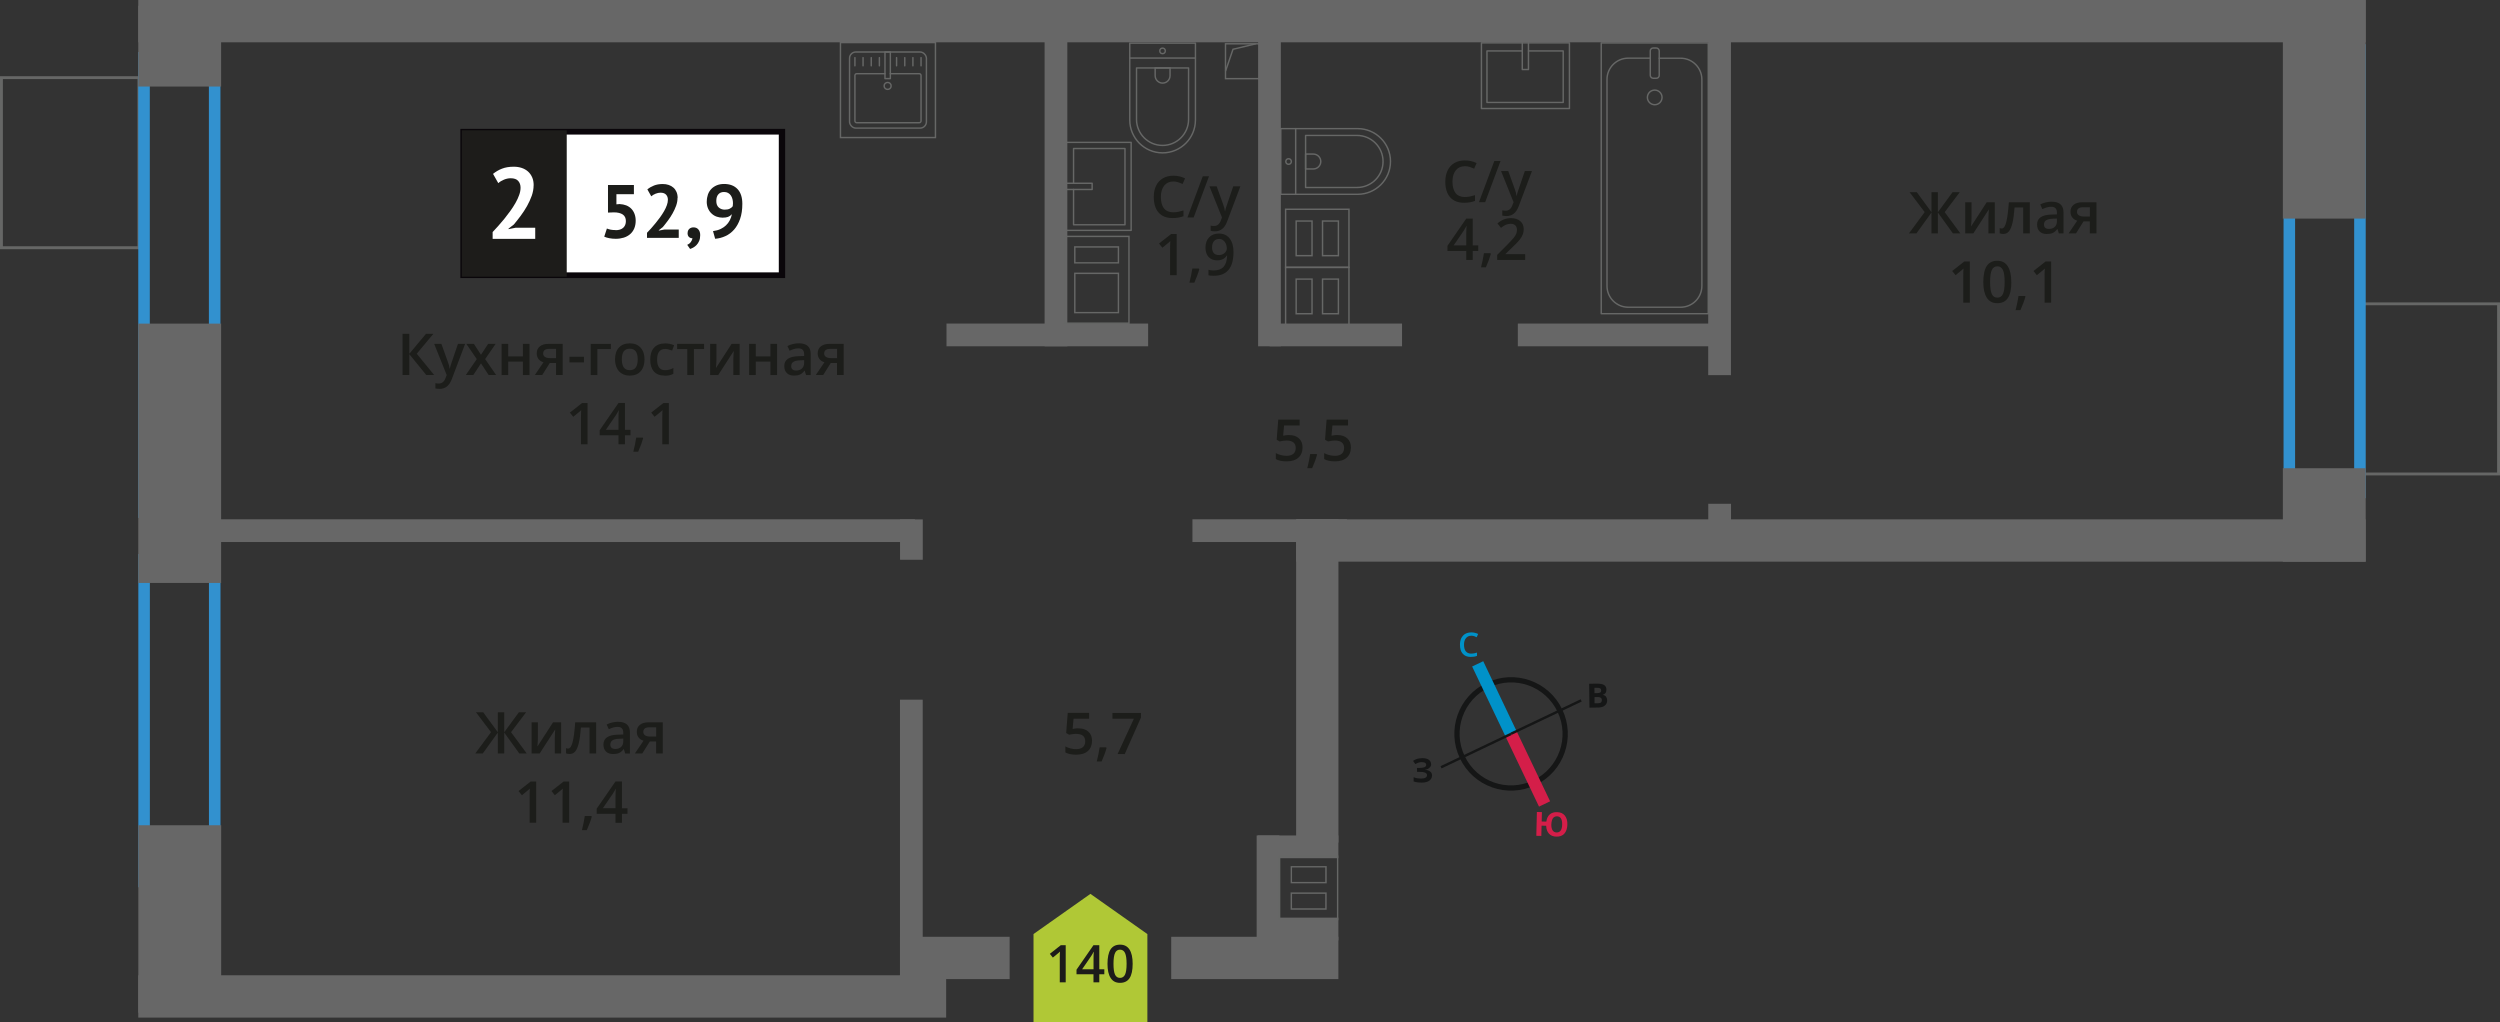 <?xml version="1.0" encoding="UTF-8"?>
<svg xmlns="http://www.w3.org/2000/svg" viewBox="0 0 433.23 177.11">
  <rect x="0" y="0" width="433.23" height="177.11" fill="#333333" stroke="none"/>
  <defs>
    <style>
      .cls-1 {
        fill: #3291cf;
      }

      .cls-1, .cls-2, .cls-3, .cls-4, .cls-5, .cls-6, .cls-7, .cls-8, .cls-9, .cls-10, .cls-11 {
        stroke-width: 0px;
      }

      .cls-2 {
        fill: #676767;
      }

      .cls-3 {
        fill: #b0c836;
        fill-rule: evenodd;
      }

      .cls-4 {
        fill: #1c1d1a;
      }

      .cls-12 {
        stroke: #0092c9;
      }

      .cls-12, .cls-13, .cls-14, .cls-15, .cls-16 {
        stroke-miterlimit: 10;
      }

      .cls-12, .cls-13, .cls-14, .cls-15, .cls-16, .cls-17 {
        fill: none;
      }

      .cls-12, .cls-14 {
        stroke-width: 2.13px;
      }

      .cls-5 {
        fill: #151616;
      }

      .cls-6 {
        fill: #0092c9;
      }

      .cls-7 {
        fill: #0a060a;
      }

      .cls-13, .cls-16, .cls-17 {
        stroke: #666766;
      }

      .cls-13, .cls-17 {
        stroke-width: .25px;
      }

      .cls-14 {
        stroke: #d41e49;
      }

      .cls-15 {
        stroke: #151616;
        stroke-width: .91px;
      }

      .cls-8 {
        fill: #d41e49;
      }

      .cls-16, .cls-18 {
        stroke-width: .5px;
      }

      .cls-18 {
        stroke: #1d1c1a;
        stroke-miterlimit: 22.93;
      }

      .cls-18, .cls-10 {
        fill: #1d1c1a;
      }

      .cls-9 {
        fill: #fff;
      }

      .cls-17 {
        stroke-linecap: round;
        stroke-linejoin: round;
      }

      .cls-11 {
        fill: #666766;
      }
    </style>
  </defs>
  <g id="Layer_2" data-name="Layer 2">
    <g>
      <path class="cls-11" d="M233.64,46.46v9.81s-10.73,0-10.73,0v-9.81s10.73,0,10.73,0M229.06,54.49h3v-6.25h-3v6.25M224.49,54.49h3v-6.25h-3v6s0,.25,0,.25M233.89,46.21h-11.23v10.31h11.23v-10.3h0ZM229.31,54.24v-5.75h2.5v5.75h-2.5ZM224.74,54.24v-5.75s2.5,0,2.5,0v5.75h-2.5Z"/>
      <path class="cls-11" d="M233.64,36.39v9.81s-10.73,0-10.73,0v-9.81s10.73,0,10.73,0M229.06,44.43h2.75s.25,0,.25,0v-6.25h-2.75s-.25,0-.25,0v6.25M224.49,44.43h3v-6.25h-3v6s0,.25,0,.25M233.89,36.14h-11.23v10.31h11.23v-10.3h0ZM229.31,44.18v-5.75h2.5s0,5.75,0,5.75h-2.5ZM224.74,44.18v-5.75s2.5,0,2.5,0v5.75h-2.5Z"/>
    </g>
    <g>
      <rect class="cls-2" x="217.96" y="159.02" width="13.97" height="3.94"/>
      <rect class="cls-2" x="217.96" y="144.78" width="13.97" height="3.94"/>
      <rect class="cls-2" x="210.62" y="151.92" width="18.23" height="3.94" transform="translate(65.85 373.63) rotate(-90)"/>
      <path class="cls-11" d="M231.68,148.5v10.73s-9.81,0-9.81,0v-10.73h9.81M223.65,153.08h6.01s.25,0,.25,0v-2.75s0-.25,0-.25h-6s-.25,0-.25,0v3M223.65,157.65h6s.25,0,.25,0v-2.75s0-.25,0-.25h-6s-.25,0-.25,0v2.75s0,.25,0,.25M231.93,148.25h-10.31v11.23h10.3s0,0,0,0v-11.23h0ZM223.9,152.83v-2.5h5.75s0,2.5,0,2.5h-5.76ZM223.9,157.4v-2.5s5.75,0,5.75,0v2.5s-5.75,0-5.75,0h0Z"/>
    </g>
  </g>
  <g id="Layer_10" data-name="Layer 10">
    <rect class="cls-16" x="-2.58" y="16.28" width="29.48" height="23.82" transform="translate(40.35 16.03) rotate(90)"/>
    <rect class="cls-16" x="406.33" y="55.48" width="29.48" height="23.82" transform="translate(488.46 -353.68) rotate(90)"/>
  </g>
  <g id="windows">
    <path class="cls-1" d="M36.2,11.01v76.74h-10.24V11.01h10.24M38.2,9.01h-14.24v80.74h14.24V9.01h0Z"/>
    <path class="cls-1" d="M36.21,98.01v53.74h-10.24v-53.74h10.24M38.21,96.01h-14.24v57.74h14.24v-57.74h0Z"/>
    <path class="cls-1" d="M407.96,9.66v74.67h-10.24V9.66h10.24M409.96,7.66h-14.24v78.67h14.24V7.66h0Z"/>
  </g>
  <g id="Layer_5" data-name="Layer 5">
    <g>
      <path class="cls-17" d="M191.95,11.29h13.32c3.14,0,5.69,2.55,5.69,5.69h0c0,3.14-2.55,5.69-5.69,5.69h-13.32v-11.38h0Z" transform="translate(218.45 -184.47) rotate(90)"/>
      <path class="cls-17" d="M194.75,13.98h8.91c2.49,0,4.51,2.02,4.51,4.51h0c0,2.49-2.02,4.51-4.51,4.51h-8.91v-9.02h0Z" transform="translate(219.95 -182.97) rotate(90)"/>
      <path class="cls-17" d="M200.14,11.8h1.34c.71,0,1.29.58,1.29,1.29h0c0,.71-.58,1.29-1.29,1.29h-1.34v-2.58h0Z" transform="translate(214.56 -188.37) rotate(90)"/>
      <circle class="cls-17" cx="201.46" cy="8.82" r=".48"/>
      <line class="cls-17" x1="195.77" y1="10.06" x2="207.15" y2="10.06"/>
    </g>
    <g>
      <path class="cls-17" d="M221.95,22.29h13.32c3.14,0,5.69,2.55,5.69,5.69h0c0,3.14-2.55,5.69-5.69,5.69h-13.32v-11.38h0Z"/>
      <path class="cls-17" d="M226.25,23.47h8.91c2.49,0,4.51,2.02,4.51,4.51h0c0,2.49-2.02,4.51-4.51,4.51h-8.91v-9.02h0Z"/>
      <path class="cls-17" d="M226.25,26.7h1.34c.71,0,1.29.58,1.29,1.29h0c0,.71-.58,1.29-1.29,1.29h-1.34v-2.58h0Z"/>
      <circle class="cls-17" cx="223.3" cy="27.99" r=".48"/>
      <line class="cls-17" x1="224.53" y1="33.68" x2="224.53" y2="22.29"/>
    </g>
    <g>
      <rect class="cls-17" x="277.48" y="7.44" width="18.55" height="46.92"/>
      <rect class="cls-17" x="285.98" y="8.32" width="1.55" height="5.24" rx=".49" ry=".49"/>
      <path class="cls-17" d="M285.98,10.08h-3.82c-2.03,0-3.68,1.65-3.68,3.68v35.8c0,2.03,1.65,3.68,3.68,3.68h9.08c2.03,0,3.68-1.65,3.68-3.68V13.77c0-2.03-1.65-3.68-3.68-3.68h-3.71"/>
      <circle class="cls-17" cx="286.75" cy="16.88" r="1.27"/>
    </g>
    <g>
      <rect class="cls-17" x="184.64" y="24.67" width="11.38" height="15.25"/>
      <polyline class="cls-17" points="184.64 31.76 189.26 31.76 189.26 32.83 184.64 32.83"/>
      <polyline class="cls-17" points="186.04 31.76 186.04 25.74 194.95 25.74 194.95 38.95 186.04 38.95 186.04 32.83"/>
    </g>
    <g>
      <rect class="cls-17" x="258.64" y="5.5" width="11.38" height="15.25" transform="translate(277.47 -251.21) rotate(90)"/>
      <polyline class="cls-17" points="264.87 7.44 264.87 12.05 263.8 12.05 263.8 7.44"/>
      <polyline class="cls-17" points="264.87 8.83 270.89 8.83 270.89 17.75 257.68 17.75 257.68 8.83 263.8 8.83"/>
    </g>
    <g>
      <rect class="cls-13" x="212.37" y="7.59" width="6.04" height="6.04"/>
      <polyline class="cls-13" points="212.37 12.33 213.67 8.54 217.61 7.59"/>
    </g>
    <g>
      <g>
        <rect class="cls-17" x="147.22" y="9.01" width="13.32" height="13.19" rx="1.09" ry="1.09" transform="translate(307.76 31.21) rotate(180)"/>
        <path class="cls-17" d="M153.35,12.77h-4.88c-.18,0-.32.14-.32.32v7.86c0,.18.14.32.32.32h10.82c.18,0,.32-.14.32-.32v-7.86c0-.18-.14-.32-.32-.32h-5.01"/>
        <circle class="cls-17" cx="153.82" cy="14.89" r=".6"/>
        <rect class="cls-17" x="153.35" y="9.01" width=".93" height="4.61" transform="translate(307.64 22.63) rotate(180)"/>
        <line class="cls-17" x1="159.61" y1="9.99" x2="159.61" y2="11.4"/>
        <line class="cls-17" x1="158.2" y1="9.99" x2="158.2" y2="11.4"/>
        <line class="cls-17" x1="156.79" y1="9.99" x2="156.79" y2="11.4"/>
        <line class="cls-17" x1="155.37" y1="9.99" x2="155.37" y2="11.4"/>
        <line class="cls-17" x1="152.39" y1="9.99" x2="152.39" y2="11.4"/>
        <line class="cls-17" x1="150.98" y1="9.99" x2="150.98" y2="11.4"/>
        <line class="cls-17" x1="149.56" y1="9.99" x2="149.56" y2="11.4"/>
        <line class="cls-17" x1="148.15" y1="9.99" x2="148.15" y2="11.4"/>
      </g>
      <path class="cls-11" d="M161.98,7.5v16.21h-16.21V7.5h16.21M162.23,7.25h-16.71v16.71h16.71V7.25h0Z"/>
    </g>
  </g>
  <g id="walls">
    <rect class="cls-2" x="14.9" y="152.07" width="32.49" height="14.36" transform="translate(190.4 128.11) rotate(90)"/>
    <rect class="cls-2" x="8.68" y="71.36" width="44.94" height="14.36" transform="translate(109.68 47.4) rotate(90)"/>
    <rect class="cls-2" x="24.14" y=".83" width="14" height="14.36" transform="translate(39.15 -23.14) rotate(90)"/>
    <rect class="cls-2" x="383.84" y="11.76" width="37.88" height="14.36" transform="translate(421.72 -383.84) rotate(90)"/>
    <rect class="cls-2" x="394.68" y="82.06" width="16.2" height="14.36" transform="translate(492.02 -313.54) rotate(90)"/>
    <rect class="cls-2" x="23.96" y="169.01" width="140" height="7.33"/>
    <rect class="cls-2" x="23.96" y="0" width="386" height="7.33"/>
    <rect class="cls-2" x="224.6" y="90" width="185.36" height="7.33"/>
    <rect class="cls-2" x="164.03" y="56.07" width="34.94" height="3.94" transform="translate(362.99 116.08) rotate(180)"/>
    <rect class="cls-2" x="36.71" y="90" width="121.83" height="3.94" transform="translate(195.25 183.93) rotate(180)"/>
    <rect class="cls-2" x="206.64" y="90" width="26.77" height="3.94" transform="translate(440.05 183.93) rotate(180)"/>
    <rect class="cls-2" x="220.03" y="56.07" width="22.94" height="3.94" transform="translate(462.99 116.08) rotate(180)"/>
    <rect class="cls-2" x="263.02" y="56.07" width="35.93" height="3.94" transform="translate(561.98 116.08) rotate(180)"/>
    <rect class="cls-2" x="155.52" y="30.57" width="54.94" height="3.94" transform="translate(150.45 215.53) rotate(-90)"/>
    <rect class="cls-2" x="192.52" y="30.57" width="54.94" height="3.94" transform="translate(187.45 252.53) rotate(-90)"/>
    <rect class="cls-2" x="131.67" y="145.53" width="52.51" height="3.94" transform="translate(10.43 305.43) rotate(-90)"/>
    <rect class="cls-2" x="154.43" y="91.53" width="6.99" height="3.94" transform="translate(64.44 251.43) rotate(-90)"/>
    <rect class="cls-2" x="268.02" y="33.07" width="59.94" height="3.94" transform="translate(262.95 333.03) rotate(-90)"/>
    <rect class="cls-2" x="294.69" y="88.64" width="6.61" height="3.94" transform="translate(207.39 388.6) rotate(-90)"/>
    <rect class="cls-2" x="200.26" y="114.34" width="56.01" height="7.33" transform="translate(110.27 346.27) rotate(-90)"/>
    <rect class="cls-2" x="202.96" y="162.34" width="28.97" height="7.33"/>
    <rect class="cls-2" x="155.96" y="162.34" width="19" height="7.33"/>
    <path class="cls-11" d="M195.52,41.09v14.79s-10.97,0-10.97,0v-14.79s10.97,0,10.97,0M186.13,45.67h7.56s.25,0,.25,0v-2.75s0-.25,0-.25h-7.56s-.25,0-.25,0v3M186.13,54.3h7.56s.25,0,.25,0v-6.81s0-.25,0-.25h-7.56s-.25,0-.25,0v6.81s0,.25,0,.25M195.77,40.84h-11.47s0,15.29,0,15.29h11.46s0,0,0,0v-15.29h0ZM186.38,45.42v-2.5h7.31s0,2.5,0,2.5h-7.31ZM186.38,54.05v-6.56s7.31,0,7.31,0v6.56s-7.31,0-7.31,0h0Z"/>
  </g>
  <g id="text">
    <g>
      <path class="cls-4" d="M253.86,28.8c-.67,0-1.2.24-1.58.71-.38.47-.58,1.13-.58,1.97s.19,1.54.55,1.99.9.67,1.6.67c.3,0,.6-.03.88-.09.28-.06.58-.14.88-.23v1c-.56.21-1.2.32-1.9.32-1.04,0-1.85-.32-2.41-.95-.56-.63-.84-1.54-.84-2.72,0-.74.14-1.39.41-1.95s.66-.98,1.18-1.28c.51-.3,1.12-.44,1.81-.44.73,0,1.4.15,2.02.46l-.42.97c-.24-.11-.49-.21-.76-.3-.27-.09-.55-.13-.85-.13Z"/>
      <path class="cls-4" d="M260.03,27.9l-2.66,7.14h-1.08l2.66-7.14h1.08Z"/>
      <path class="cls-4" d="M260.12,29.64h1.25l1.1,3.06c.17.44.28.85.33,1.23h.04c.03-.18.08-.4.16-.65.08-.26.49-1.47,1.24-3.64h1.24l-2.31,6.12c-.42,1.12-1.12,1.68-2.1,1.68-.25,0-.5-.03-.74-.08v-.91c.17.04.37.06.59.06.55,0,.94-.32,1.17-.96l.2-.51-2.17-5.4Z"/>
      <path class="cls-4" d="M256.17,43.48h-.96v1.56h-1.12v-1.56h-3.26v-.88l3.26-4.72h1.12v4.65h.96v.95ZM254.09,42.53v-1.79c0-.64.02-1.16.05-1.57h-.04c-.09.21-.23.47-.43.78l-1.77,2.58h2.19Z"/>
      <path class="cls-4" d="M258.35,43.99c-.16.61-.44,1.39-.86,2.34h-.84c.22-.88.39-1.7.5-2.45h1.13l.07.11Z"/>
      <path class="cls-4" d="M264.29,45.04h-4.84v-.87l1.84-1.85c.54-.56.9-.95,1.08-1.18.18-.23.31-.45.39-.66.08-.21.12-.42.12-.66,0-.32-.1-.58-.29-.76-.2-.19-.46-.28-.8-.28-.27,0-.54.05-.79.15s-.55.28-.89.55l-.62-.76c.4-.34.78-.57,1.16-.71.38-.14.77-.21,1.2-.21.66,0,1.2.17,1.6.52.4.35.6.81.6,1.4,0,.32-.06.63-.17.92s-.29.59-.53.9c-.24.31-.64.72-1.2,1.25l-1.24,1.2v.05h3.39v1.01Z"/>
    </g>
    <g>
      <path class="cls-4" d="M203.33,31.45c-.67,0-1.2.24-1.58.71-.38.48-.58,1.13-.58,1.97s.18,1.54.55,1.99c.37.45.9.67,1.61.67.3,0,.6-.03.88-.09s.58-.14.88-.23v1c-.56.21-1.19.32-1.9.32-1.04,0-1.85-.32-2.41-.95-.56-.63-.84-1.54-.84-2.72,0-.74.13-1.39.41-1.95.27-.56.67-.98,1.18-1.28.52-.3,1.12-.44,1.81-.44.73,0,1.4.15,2.02.46l-.42.97c-.24-.11-.5-.21-.77-.3-.27-.09-.55-.13-.85-.13Z"/>
      <path class="cls-4" d="M209.51,30.55l-2.66,7.14h-1.08l2.66-7.14h1.08Z"/>
      <path class="cls-4" d="M209.59,32.29h1.25l1.1,3.06c.17.44.28.85.33,1.23h.04c.03-.18.08-.4.16-.65s.49-1.47,1.24-3.64h1.24l-2.31,6.12c-.42,1.12-1.12,1.68-2.1,1.68-.25,0-.5-.03-.74-.08v-.91c.17.04.37.06.59.06.55,0,.94-.32,1.17-.96l.2-.51-2.17-5.4Z"/>
      <path class="cls-4" d="M203.92,47.69h-1.15v-4.61c0-.55.01-.99.04-1.31-.08.08-.17.17-.28.26-.11.09-.47.39-1.1.9l-.58-.73,2.1-1.65h.96v7.14Z"/>
      <path class="cls-4" d="M207.83,46.64c-.16.61-.44,1.38-.86,2.34h-.85c.22-.88.39-1.7.5-2.45h1.13l.07.11Z"/>
      <path class="cls-4" d="M213.76,43.6c0,1.41-.28,2.46-.85,3.15s-1.42,1.04-2.56,1.04c-.43,0-.74-.03-.93-.08v-.96c.29.08.58.12.88.12.77,0,1.35-.21,1.73-.62.38-.42.59-1.07.62-1.96h-.06c-.19.29-.42.5-.7.63-.27.13-.59.2-.96.2-.63,0-1.13-.2-1.49-.59-.36-.39-.54-.93-.54-1.62,0-.75.21-1.34.63-1.78.42-.44.99-.66,1.71-.66.51,0,.95.12,1.33.37.38.25.67.61.87,1.08s.31,1.03.31,1.69ZM211.27,41.41c-.4,0-.7.13-.91.39-.21.26-.32.62-.32,1.09,0,.41.1.73.29.96s.5.35.9.35.71-.12.98-.35c.26-.23.39-.5.39-.81,0-.29-.06-.56-.17-.81-.11-.25-.27-.45-.47-.6-.2-.15-.43-.22-.69-.22Z"/>
    </g>
    <g>
      <g>
        <path class="cls-4" d="M75.24,64.99h-1.37l-2.94-3.62v3.62h-1.17v-7.14h1.17v3.46l2.89-3.46h1.28l-2.88,3.45,3.02,3.69Z"/>
        <path class="cls-4" d="M75.24,59.59h1.25l1.1,3.06c.17.44.28.85.33,1.23h.04c.03-.18.08-.4.16-.65.08-.26.49-1.47,1.24-3.64h1.24l-2.31,6.12c-.42,1.12-1.12,1.68-2.1,1.68-.25,0-.5-.03-.74-.08v-.91c.17.04.37.06.59.06.55,0,.94-.32,1.17-.96l.2-.51-2.17-5.4Z"/>
        <path class="cls-4" d="M82.62,62.23l-1.81-2.64h1.31l1.23,1.89,1.24-1.89h1.3l-1.82,2.64,1.91,2.76h-1.3l-1.33-2.02-1.33,2.02h-1.3l1.9-2.76Z"/>
        <path class="cls-4" d="M88.07,59.59v2.17h2.54v-2.17h1.15v5.4h-1.15v-2.33h-2.54v2.33h-1.15v-5.4h1.15Z"/>
        <path class="cls-4" d="M93.96,64.99h-1.28l1.5-2.21c-.36-.1-.65-.29-.86-.56-.21-.27-.31-.6-.31-1,0-.51.18-.91.55-1.2.36-.29.86-.43,1.49-.43h2.46v5.4h-1.15v-2.08h-1.09l-1.31,2.08ZM94.12,61.23c0,.28.1.48.32.62.21.14.49.21.85.21h1.07v-1.6h-1.25c-.31,0-.55.07-.72.2-.17.13-.26.32-.26.57Z"/>
        <path class="cls-4" d="M98.68,62.8v-.98h2.51v.98h-2.51Z"/>
        <path class="cls-4" d="M105.86,59.59v.9h-2.34v4.5h-1.15v-5.4h3.49Z"/>
        <path class="cls-4" d="M111.69,62.28c0,.88-.23,1.57-.68,2.07s-1.08.74-1.89.74c-.5,0-.95-.11-1.34-.34s-.69-.55-.89-.98-.31-.92-.31-1.48c0-.88.22-1.56.67-2.05s1.08-.74,1.9-.74,1.4.25,1.86.75c.46.5.68,1.18.68,2.03ZM107.76,62.28c0,1.25.46,1.87,1.38,1.87s1.37-.62,1.37-1.87-.46-1.85-1.38-1.85c-.48,0-.83.16-1.05.48-.22.32-.32.78-.32,1.37Z"/>
        <path class="cls-4" d="M115.18,65.09c-.82,0-1.44-.24-1.86-.71-.42-.48-.64-1.16-.64-2.05s.22-1.61.67-2.09c.45-.49,1.09-.73,1.93-.73.57,0,1.08.11,1.54.32l-.35.92c-.49-.19-.89-.28-1.2-.28-.93,0-1.4.62-1.4,1.86,0,.61.12,1.06.35,1.36.23.3.57.46,1.02.46.51,0,.99-.13,1.45-.38v1c-.21.12-.42.21-.66.26-.23.05-.52.08-.85.08Z"/>
        <path class="cls-4" d="M122.01,59.59v.9h-1.76v4.5h-1.15v-4.5h-1.76v-.9h4.67Z"/>
        <path class="cls-4" d="M124.15,59.59v2.77c0,.32-.03.8-.08,1.42l2.71-4.19h1.4v5.4h-1.1v-2.72c0-.15,0-.39.03-.73.02-.34.03-.58.05-.73l-2.7,4.18h-1.4v-5.4h1.1Z"/>
        <path class="cls-4" d="M130.97,59.59v2.17h2.54v-2.17h1.15v5.4h-1.15v-2.33h-2.54v2.33h-1.15v-5.4h1.15Z"/>
        <path class="cls-4" d="M139.68,64.99l-.23-.75h-.04c-.26.33-.52.55-.79.67-.26.12-.6.18-1.02.18-.53,0-.95-.14-1.24-.43-.3-.29-.45-.69-.45-1.22,0-.56.21-.98.62-1.26s1.04-.44,1.89-.46l.93-.03v-.29c0-.34-.08-.6-.24-.77-.16-.17-.41-.26-.75-.26-.28,0-.54.04-.8.12s-.5.18-.73.29l-.37-.82c.29-.15.61-.27.96-.35.35-.08.68-.12.99-.12.69,0,1.21.15,1.55.45.35.3.53.77.53,1.41v3.64h-.82ZM137.97,64.21c.42,0,.75-.12,1-.35.25-.23.38-.56.38-.98v-.47l-.69.03c-.54.02-.93.11-1.18.27-.25.16-.37.41-.37.74,0,.24.07.43.21.56.14.13.36.2.64.2Z"/>
        <path class="cls-4" d="M142.65,64.99h-1.28l1.5-2.21c-.36-.1-.65-.29-.86-.56-.21-.27-.31-.6-.31-1,0-.51.18-.91.55-1.2.36-.29.86-.43,1.49-.43h2.46v5.4h-1.15v-2.08h-1.09l-1.31,2.08ZM142.82,61.23c0,.28.1.48.32.62.21.14.49.21.85.21h1.07v-1.6h-1.25c-.31,0-.55.07-.72.2-.17.13-.26.32-.26.57Z"/>
        <path class="cls-4" d="M101.83,76.99h-1.15v-4.61c0-.55.01-.99.04-1.31-.08.08-.17.16-.28.26-.11.09-.47.39-1.1.9l-.58-.73,2.1-1.65h.96v7.14Z"/>
        <path class="cls-4" d="M109.26,75.43h-.96v1.56h-1.12v-1.56h-3.26v-.88l3.26-4.72h1.12v4.65h.96v.95ZM107.18,74.48v-1.79c0-.64.02-1.16.05-1.57h-.04c-.09.21-.23.47-.43.78l-1.77,2.58h2.19Z"/>
        <path class="cls-4" d="M111.45,75.94c-.16.61-.44,1.39-.86,2.34h-.84c.22-.88.39-1.7.5-2.45h1.13l.07.11Z"/>
        <path class="cls-4" d="M115.92,76.99h-1.15v-4.61c0-.55.01-.99.04-1.31-.08.08-.17.16-.28.26-.11.09-.47.39-1.1.9l-.58-.73,2.1-1.65h.96v7.14Z"/>
      </g>
      <g>
        <rect class="cls-9" x="80.28" y="22.83" width="54.7" height="24.87"/>
        <path class="cls-7" d="M134.97,23.32h-54.1v23.88h54.1v-23.88ZM80.33,22.33h55.73v25.86h-56.28v-25.86h.55Z"/>
        <rect class="cls-18" x="80.28" y="22.83" width="17.68" height="24.87"/>
        <g>
          <path class="cls-4" d="M106.68,39.89c.57,0,1.01-.14,1.32-.42.3-.28.46-.66.46-1.15,0-.52-.18-.9-.54-1.15-.36-.24-.87-.37-1.53-.37l-1.03.04v-4.78h4.49v1.59h-3.03v1.76l.54-.05c.43.02.81.1,1.16.23.34.14.64.33.88.58s.43.55.56.9c.13.35.2.75.2,1.18,0,.51-.09.96-.26,1.36-.17.39-.42.72-.72.98-.31.26-.67.46-1.09.59-.42.13-.88.2-1.37.2-.39,0-.76-.03-1.12-.1-.35-.07-.65-.15-.89-.27l.46-1.41c.2.09.42.15.66.2.24.05.53.07.87.07Z"/>
          <path class="cls-4" d="M117.41,34.3c0,.44-.08.89-.24,1.34-.16.45-.37.9-.61,1.33s-.52.86-.82,1.26c-.3.4-.59.78-.88,1.12l-.69.54v.07l.94-.18h2.51v1.44h-5.5v-.88c.21-.22.44-.47.71-.76.26-.29.52-.6.79-.93.27-.33.53-.66.78-1.01s.48-.7.68-1.05c.2-.35.36-.69.48-1.03.12-.33.18-.64.18-.94,0-.36-.1-.65-.31-.88-.21-.23-.53-.35-.97-.35-.28,0-.56.06-.86.18s-.54.27-.74.45l-.68-1.2c.34-.28.72-.5,1.15-.67.43-.17.94-.26,1.52-.26.37,0,.72.05,1.03.16.31.1.58.26.81.46.23.2.41.45.54.75.13.3.2.65.2,1.05Z"/>
          <path class="cls-4" d="M119.16,40.37c0-.3.1-.53.29-.71.2-.17.44-.26.72-.26.37,0,.65.12.86.37.21.24.31.57.31.97s-.06.73-.18,1.01c-.12.28-.27.52-.45.7-.18.19-.37.34-.57.45-.2.11-.39.19-.55.24l-.5-.71c.24-.1.44-.25.61-.47.17-.22.27-.45.29-.69-.2.03-.39-.04-.57-.18-.18-.15-.27-.39-.27-.72Z"/>
          <path class="cls-4" d="M122.48,34.93c0-.45.07-.85.2-1.23.13-.37.33-.69.59-.96s.57-.47.94-.63c.37-.15.79-.23,1.27-.23.98,0,1.76.29,2.32.88.56.59.84,1.44.84,2.56,0,1.01-.13,1.88-.39,2.62-.26.73-.6,1.35-1.03,1.84s-.93.87-1.5,1.13c-.56.26-1.16.42-1.79.47l-.37-1.33c.48-.06.91-.18,1.28-.35s.7-.39.97-.65.49-.55.66-.88c.17-.33.29-.68.36-1.05-.21.23-.43.38-.67.47-.24.09-.56.13-.96.13-.33,0-.66-.06-.99-.17-.33-.11-.62-.29-.87-.52-.26-.23-.47-.52-.63-.88-.16-.35-.24-.77-.24-1.25ZM124.13,34.83c0,.5.14.87.42,1.12.28.25.63.38,1.04.38.36,0,.65-.05.87-.17.23-.11.4-.25.52-.42.03-.18.04-.36.04-.52,0-.24-.03-.48-.09-.72s-.15-.44-.28-.63-.29-.33-.48-.44c-.2-.11-.43-.16-.7-.16-.43,0-.76.14-.99.41-.24.27-.35.65-.35,1.14Z"/>
        </g>
        <path class="cls-9" d="M92.47,32.11c0,.6-.11,1.2-.32,1.81-.22.61-.49,1.2-.82,1.79-.33.59-.7,1.15-1.1,1.69-.4.54-.8,1.04-1.18,1.5l-.93.72v.09l1.26-.25h3.37v1.93h-7.38v-1.18c.28-.29.6-.63.95-1.03.35-.39.71-.81,1.06-1.24s.7-.89,1.04-1.36c.34-.47.64-.94.91-1.41.27-.47.48-.93.64-1.38.16-.44.24-.87.24-1.26,0-.48-.14-.88-.41-1.18-.27-.31-.71-.46-1.31-.46-.37,0-.76.08-1.15.24s-.72.36-.99.61l-.91-1.61c.46-.37.97-.68,1.55-.9.58-.23,1.26-.34,2.04-.34.5,0,.96.07,1.38.21.42.14.78.35,1.09.62.3.27.54.6.72,1.01.18.4.26.87.26,1.41Z"/>
      </g>
    </g>
    <g>
      <path class="cls-4" d="M333.53,36.76l-2.61-3.45h1.25l2.54,3.46v-3.46h1.11v3.46l2.54-3.46h1.25l-2.61,3.45,2.72,3.69h-1.29l-2.61-3.62v3.62h-1.11v-3.62l-2.61,3.62h-1.3l2.73-3.69Z"/>
      <path class="cls-4" d="M341.65,35.05v2.77c0,.32-.03.8-.08,1.42l2.71-4.19h1.4v5.4h-1.1v-2.72c0-.15,0-.39.03-.73.02-.33.04-.58.05-.73l-2.7,4.18h-1.4v-5.4h1.1Z"/>
      <path class="cls-4" d="M351.76,40.45h-1.16v-4.5h-1.49c-.09,1.16-.21,2.06-.37,2.71s-.36,1.13-.61,1.43c-.25.3-.57.45-.97.45-.25,0-.46-.04-.63-.11v-.9c.12.05.24.07.36.07.33,0,.59-.37.78-1.12.19-.75.34-1.89.45-3.43h3.63v5.4Z"/>
      <path class="cls-4" d="M356.78,40.45l-.23-.75h-.04c-.26.33-.52.55-.79.67-.26.12-.6.18-1.02.18-.53,0-.95-.14-1.24-.43-.3-.29-.45-.69-.45-1.22,0-.56.21-.98.62-1.26.41-.28,1.04-.44,1.89-.46l.93-.03v-.29c0-.35-.08-.6-.24-.77-.16-.17-.41-.26-.75-.26-.28,0-.54.04-.8.12s-.5.18-.73.29l-.37-.82c.29-.15.61-.27.96-.35.35-.08.68-.12.99-.12.69,0,1.21.15,1.55.45s.53.77.53,1.41v3.64h-.82ZM355.07,39.67c.42,0,.75-.12,1-.35.25-.23.38-.56.38-.98v-.47l-.69.03c-.54.02-.93.11-1.18.27-.25.16-.37.41-.37.74,0,.24.07.43.21.56.14.13.36.2.64.2Z"/>
      <path class="cls-4" d="M359.75,40.45h-1.28l1.5-2.21c-.37-.1-.65-.29-.86-.56-.21-.27-.31-.6-.31-1,0-.51.18-.91.55-1.2.36-.29.86-.43,1.49-.43h2.46v5.4h-1.15v-2.08h-1.09l-1.31,2.08ZM359.92,36.69c0,.28.11.48.32.62.21.14.49.21.85.21h1.07v-1.6h-1.25c-.31,0-.55.07-.72.2-.17.13-.26.32-.26.57Z"/>
      <path class="cls-4" d="M341.37,52.45h-1.15v-4.61c0-.55.01-.99.04-1.31-.08.08-.17.17-.28.26-.11.09-.47.39-1.1.9l-.58-.73,2.1-1.65h.96v7.14Z"/>
      <path class="cls-4" d="M348.55,48.88c0,1.24-.2,2.16-.6,2.76s-1.01.9-1.83.9-1.4-.31-1.81-.93-.62-1.53-.62-2.73.2-2.19.6-2.79c.4-.6,1.01-.9,1.82-.9s1.4.31,1.81.94.62,1.54.62,2.74ZM344.87,48.88c0,.97.1,1.67.3,2.08.2.42.52.62.96.62s.76-.21.96-.63c.2-.42.3-1.11.3-2.08s-.1-1.65-.3-2.08c-.21-.43-.53-.64-.96-.64s-.76.21-.96.63c-.2.42-.3,1.12-.3,2.09Z"/>
      <path class="cls-4" d="M350.99,51.4c-.16.61-.44,1.38-.86,2.34h-.84c.22-.88.39-1.7.5-2.45h1.13l.07.11Z"/>
      <path class="cls-4" d="M355.46,52.45h-1.15v-4.61c0-.55.01-.99.04-1.31-.07.08-.17.17-.28.26s-.47.39-1.1.9l-.58-.73,2.1-1.65h.96v7.14Z"/>
    </g>
    <g>
      <path class="cls-4" d="M85.09,126.88l-2.61-3.45h1.25l2.54,3.46v-3.46h1.11v3.46l2.54-3.46h1.25l-2.61,3.45,2.72,3.69h-1.29l-2.61-3.62v3.62h-1.11v-3.62l-2.61,3.62h-1.3l2.73-3.69Z"/>
      <path class="cls-4" d="M93.21,125.17v2.77c0,.32-.03.79-.08,1.42l2.71-4.19h1.4v5.4h-1.1v-2.72c0-.15,0-.39.03-.73.02-.33.03-.58.05-.73l-2.7,4.18h-1.4v-5.4h1.1Z"/>
      <path class="cls-4" d="M103.32,130.57h-1.16v-4.5h-1.49c-.09,1.16-.21,2.06-.37,2.71-.16.65-.36,1.13-.61,1.43-.25.3-.57.45-.97.45-.25,0-.46-.04-.63-.11v-.9c.12.05.24.07.36.07.33,0,.59-.37.78-1.12.19-.75.34-1.89.45-3.43h3.63v5.4Z"/>
      <path class="cls-4" d="M108.34,130.57l-.23-.75h-.04c-.26.33-.52.55-.79.67s-.6.18-1.02.18c-.53,0-.95-.14-1.24-.43-.3-.29-.45-.69-.45-1.21,0-.56.21-.98.62-1.26.41-.28,1.04-.44,1.89-.46l.93-.03v-.29c0-.35-.08-.6-.24-.77-.16-.17-.41-.26-.75-.26-.28,0-.54.04-.79.12-.25.08-.5.18-.73.29l-.37-.82c.29-.15.61-.27.96-.35.35-.08.68-.12.99-.12.69,0,1.21.15,1.55.45.35.3.53.77.53,1.41v3.64h-.82ZM106.63,129.79c.42,0,.75-.12,1-.35s.38-.56.38-.98v-.47l-.69.03c-.54.02-.93.11-1.18.27s-.37.41-.37.74c0,.24.07.43.21.56.14.13.36.2.64.2Z"/>
      <path class="cls-4" d="M111.31,130.57h-1.29l1.5-2.21c-.36-.1-.65-.29-.86-.56-.21-.27-.31-.6-.31-1,0-.51.18-.91.55-1.2.37-.29.86-.43,1.49-.43h2.46v5.4h-1.15v-2.08h-1.09l-1.31,2.08ZM111.48,126.81c0,.28.1.48.31.62.21.14.49.21.85.21h1.07v-1.6h-1.25c-.31,0-.55.07-.72.2-.17.13-.26.32-.26.57Z"/>
      <path class="cls-4" d="M92.93,142.57h-1.15v-4.61c0-.55.01-.99.04-1.31-.07.08-.17.17-.28.26-.11.09-.47.39-1.1.9l-.58-.73,2.1-1.65h.96v7.14Z"/>
      <path class="cls-4" d="M98.64,142.57h-1.15v-4.61c0-.55.01-.99.04-1.31-.08.08-.17.17-.28.26-.11.09-.47.39-1.1.9l-.58-.73,2.1-1.65h.96v7.14Z"/>
      <path class="cls-4" d="M102.55,141.52c-.16.61-.44,1.38-.86,2.34h-.85c.22-.88.39-1.7.5-2.45h1.13l.07.11Z"/>
      <path class="cls-4" d="M108.74,141.02h-.96v1.56h-1.12v-1.56h-3.26v-.88l3.26-4.72h1.12v4.65h.96v.95ZM106.66,140.06v-1.79c0-.64.02-1.16.05-1.57h-.04c-.09.21-.23.48-.43.78l-1.77,2.58h2.19Z"/>
    </g>
    <g>
      <path class="cls-4" d="M223.38,75.39c.72,0,1.29.19,1.71.57s.63.9.63,1.56c0,.76-.24,1.36-.72,1.79-.48.43-1.15.64-2.03.64-.8,0-1.42-.13-1.88-.39v-1.04c.26.15.57.26.91.35.34.08.66.12.95.12.52,0,.91-.12,1.18-.35.27-.23.41-.57.41-1.02,0-.85-.54-1.28-1.63-1.28-.15,0-.34.02-.57.05s-.42.07-.59.11l-.51-.3.27-3.49h3.71v1.02h-2.7l-.16,1.77c.11-.02.25-.04.42-.07.17-.03.37-.04.6-.04Z"/>
      <path class="cls-4" d="M228.24,78.8c-.16.61-.44,1.39-.86,2.34h-.84c.22-.88.39-1.7.5-2.45h1.13l.07.11Z"/>
      <path class="cls-4" d="M231.76,75.39c.72,0,1.29.19,1.71.57s.63.9.63,1.56c0,.76-.24,1.36-.72,1.79-.48.43-1.15.64-2.03.64-.8,0-1.42-.13-1.88-.39v-1.04c.26.15.57.26.91.35.34.08.66.12.95.12.52,0,.91-.12,1.18-.35.27-.23.41-.57.41-1.02,0-.85-.54-1.28-1.63-1.28-.15,0-.34.02-.57.05s-.42.07-.59.11l-.51-.3.27-3.49h3.71v1.02h-2.7l-.16,1.77c.11-.02.25-.04.42-.07.17-.03.37-.04.6-.04Z"/>
    </g>
    <g>
      <path class="cls-4" d="M186.9,126.22c.72,0,1.29.19,1.71.57s.63.9.63,1.56c0,.76-.24,1.36-.71,1.79-.48.43-1.15.64-2.03.64-.8,0-1.42-.13-1.88-.39v-1.04c.26.15.57.26.91.35s.66.12.95.12c.52,0,.91-.12,1.18-.35.27-.23.4-.57.4-1.02,0-.85-.54-1.28-1.63-1.28-.15,0-.34.02-.57.05-.22.03-.42.07-.59.1l-.51-.3.27-3.49h3.71v1.02h-2.7l-.16,1.77c.12-.02.25-.04.42-.07s.37-.04.6-.04Z"/>
      <path class="cls-4" d="M191.76,129.62c-.16.61-.44,1.38-.86,2.34h-.84c.22-.88.39-1.7.5-2.45h1.13l.07.11Z"/>
      <path class="cls-4" d="M193.67,130.67l2.82-6.12h-3.71v-1.01h4.94v.8l-2.81,6.33h-1.24Z"/>
    </g>
    <g>
      <polygon class="cls-3" points="198.83 161.86 198.82 161.86 193.89 158.38 188.96 154.9 184.03 158.38 179.1 161.86 179.1 161.86 179.1 161.87 179.1 177.11 198.83 177.11 198.83 161.87 198.83 161.86"/>
      <g>
        <path class="cls-10" d="M184.68,170.23h-1.03v-4.15c0-.5.01-.89.04-1.18-.07.07-.15.15-.25.23-.1.09-.43.36-.99.81l-.52-.65,1.89-1.49h.86v6.42Z"/>
        <path class="cls-10" d="M191.37,168.83h-.87v1.4h-1.01v-1.4h-2.94v-.79l2.94-4.25h1.01v4.18h.87v.86ZM189.5,167.97v-1.61c0-.57.01-1.04.04-1.41h-.04c-.08.19-.21.43-.39.7l-1.59,2.32h1.97Z"/>
        <path class="cls-10" d="M196.28,167.02c0,1.12-.18,1.95-.54,2.49-.36.54-.91.81-1.65.81s-1.26-.28-1.62-.84c-.37-.56-.55-1.38-.55-2.46s.18-1.97.54-2.51c.36-.54.91-.81,1.64-.81s1.26.28,1.63.84.55,1.39.55,2.47ZM192.96,167.02c0,.88.09,1.5.27,1.88s.47.56.86.56.69-.19.87-.57c.18-.38.27-1,.27-1.87s-.09-1.48-.27-1.87c-.18-.39-.47-.58-.87-.58s-.68.19-.86.57c-.18.38-.27,1.01-.27,1.88Z"/>
      </g>
    </g>
    <g>
      <path class="cls-15" d="M257.83,118.72c4.68-2.24,10.27-.25,12.49,4.43,2.23,4.66.25,10.27-4.43,12.49-4.68,2.24-10.27.25-12.49-4.43-2.24-4.68-.25-10.27,4.43-12.49Z"/>
      <line class="cls-12" x1="256.07" y1="115.04" x2="261.86" y2="127.18"/>
      <line class="cls-14" x1="267.66" y1="139.32" x2="261.86" y2="127.18"/>
      <polygon class="cls-5" points="249.63 132.77 261.77 126.98 261.95 127.37 249.81 133.16 249.63 132.77"/>
      <rect class="cls-5" x="261.21" y="124.07" width="13.45" height=".43" transform="translate(-27.41 127.07) rotate(-25.43)"/>
      <path class="cls-6" d="M254.95,110.17c-.39,0-.69.14-.91.42-.22.26-.34.65-.34,1.13s.1.89.31,1.15c.22.26.52.39.92.4.18,0,.35-.02.52-.05s.33-.07.5-.13v.57c-.32.13-.69.18-1.1.18-.61,0-1.07-.19-1.38-.57-.33-.35-.47-.89-.47-1.56,0-.43.08-.81.23-1.13.17-.31.39-.57.69-.74.3-.16.65-.25,1.06-.25s.8.1,1.17.27l-.25.57c-.15-.08-.3-.13-.44-.19-.17-.04-.31-.08-.5-.08"/>
      <path class="cls-8" d="M271.61,142.92c-.02.67-.2,1.18-.52,1.54-.32.36-.79.54-1.38.52-.54-.01-.96-.17-1.27-.5-.31-.32-.48-.79-.5-1.38l-.8-.02-.04,1.78-.87-.02.1-4.13.87.02-.04,1.63.81.02c.07-.55.26-.96.59-1.25.32-.27.73-.41,1.27-.39.59.01,1.03.21,1.34.59.31.38.46.9.44,1.59M268.83,142.85c-.01.44.07.8.22,1.04.16.23.38.36.68.37.63.02.96-.44.98-1.37.01-.46-.05-.82-.21-1.06-.14-.23-.36-.36-.68-.37s-.54.12-.71.33c-.15.24-.26.59-.27,1.05"/>
      <path class="cls-5" d="M275.4,118.49l1.3-.02c.57,0,1,.06,1.26.23.28.16.41.42.42.79,0,.24-.05.45-.16.61-.13.15-.27.26-.46.28v.04c.26.05.45.16.56.31.11.17.19.39.19.65,0,.37-.14.67-.4.88-.27.23-.64.34-1.11.35l-1.56.02-.05-4.13ZM276.31,120.11h.5c.24,0,.41-.05.52-.12.11-.08.15-.19.14-.37,0-.15-.06-.26-.17-.33-.11-.07-.3-.11-.56-.1h-.44s.01.93.01.93ZM276.32,120.8v1.07s.57,0,.57,0c.24,0,.43-.04.54-.14.11-.09.16-.24.16-.43,0-.33-.25-.52-.73-.51h-.54Z"/>
      <path class="cls-5" d="M248.01,132.39c0,.26-.09.48-.29.65-.18.19-.42.3-.76.34v.02c.39.03.67.14.88.3.21.16.32.38.32.66,0,.39-.16.69-.45.91-.31.23-.74.34-1.27.35-.61,0-1.09-.06-1.47-.2v-.74c.16.07.38.14.62.19.22.03.45.05.67.05.69-.01,1.03-.2,1.03-.61,0-.18-.12-.33-.34-.42-.22-.09-.56-.14-1-.13h-.39s-.01-.68-.01-.68h.35c.44-.01.76-.05.96-.13.18-.09.29-.23.29-.43,0-.13-.06-.24-.19-.33-.13-.07-.32-.12-.58-.12-.39,0-.76.12-1.11.35l-.4-.57c.24-.15.48-.29.75-.36.26-.06.55-.1.87-.11.45,0,.82.08,1.08.26.26.18.41.42.42.73"/>
    </g>
  </g>
</svg>